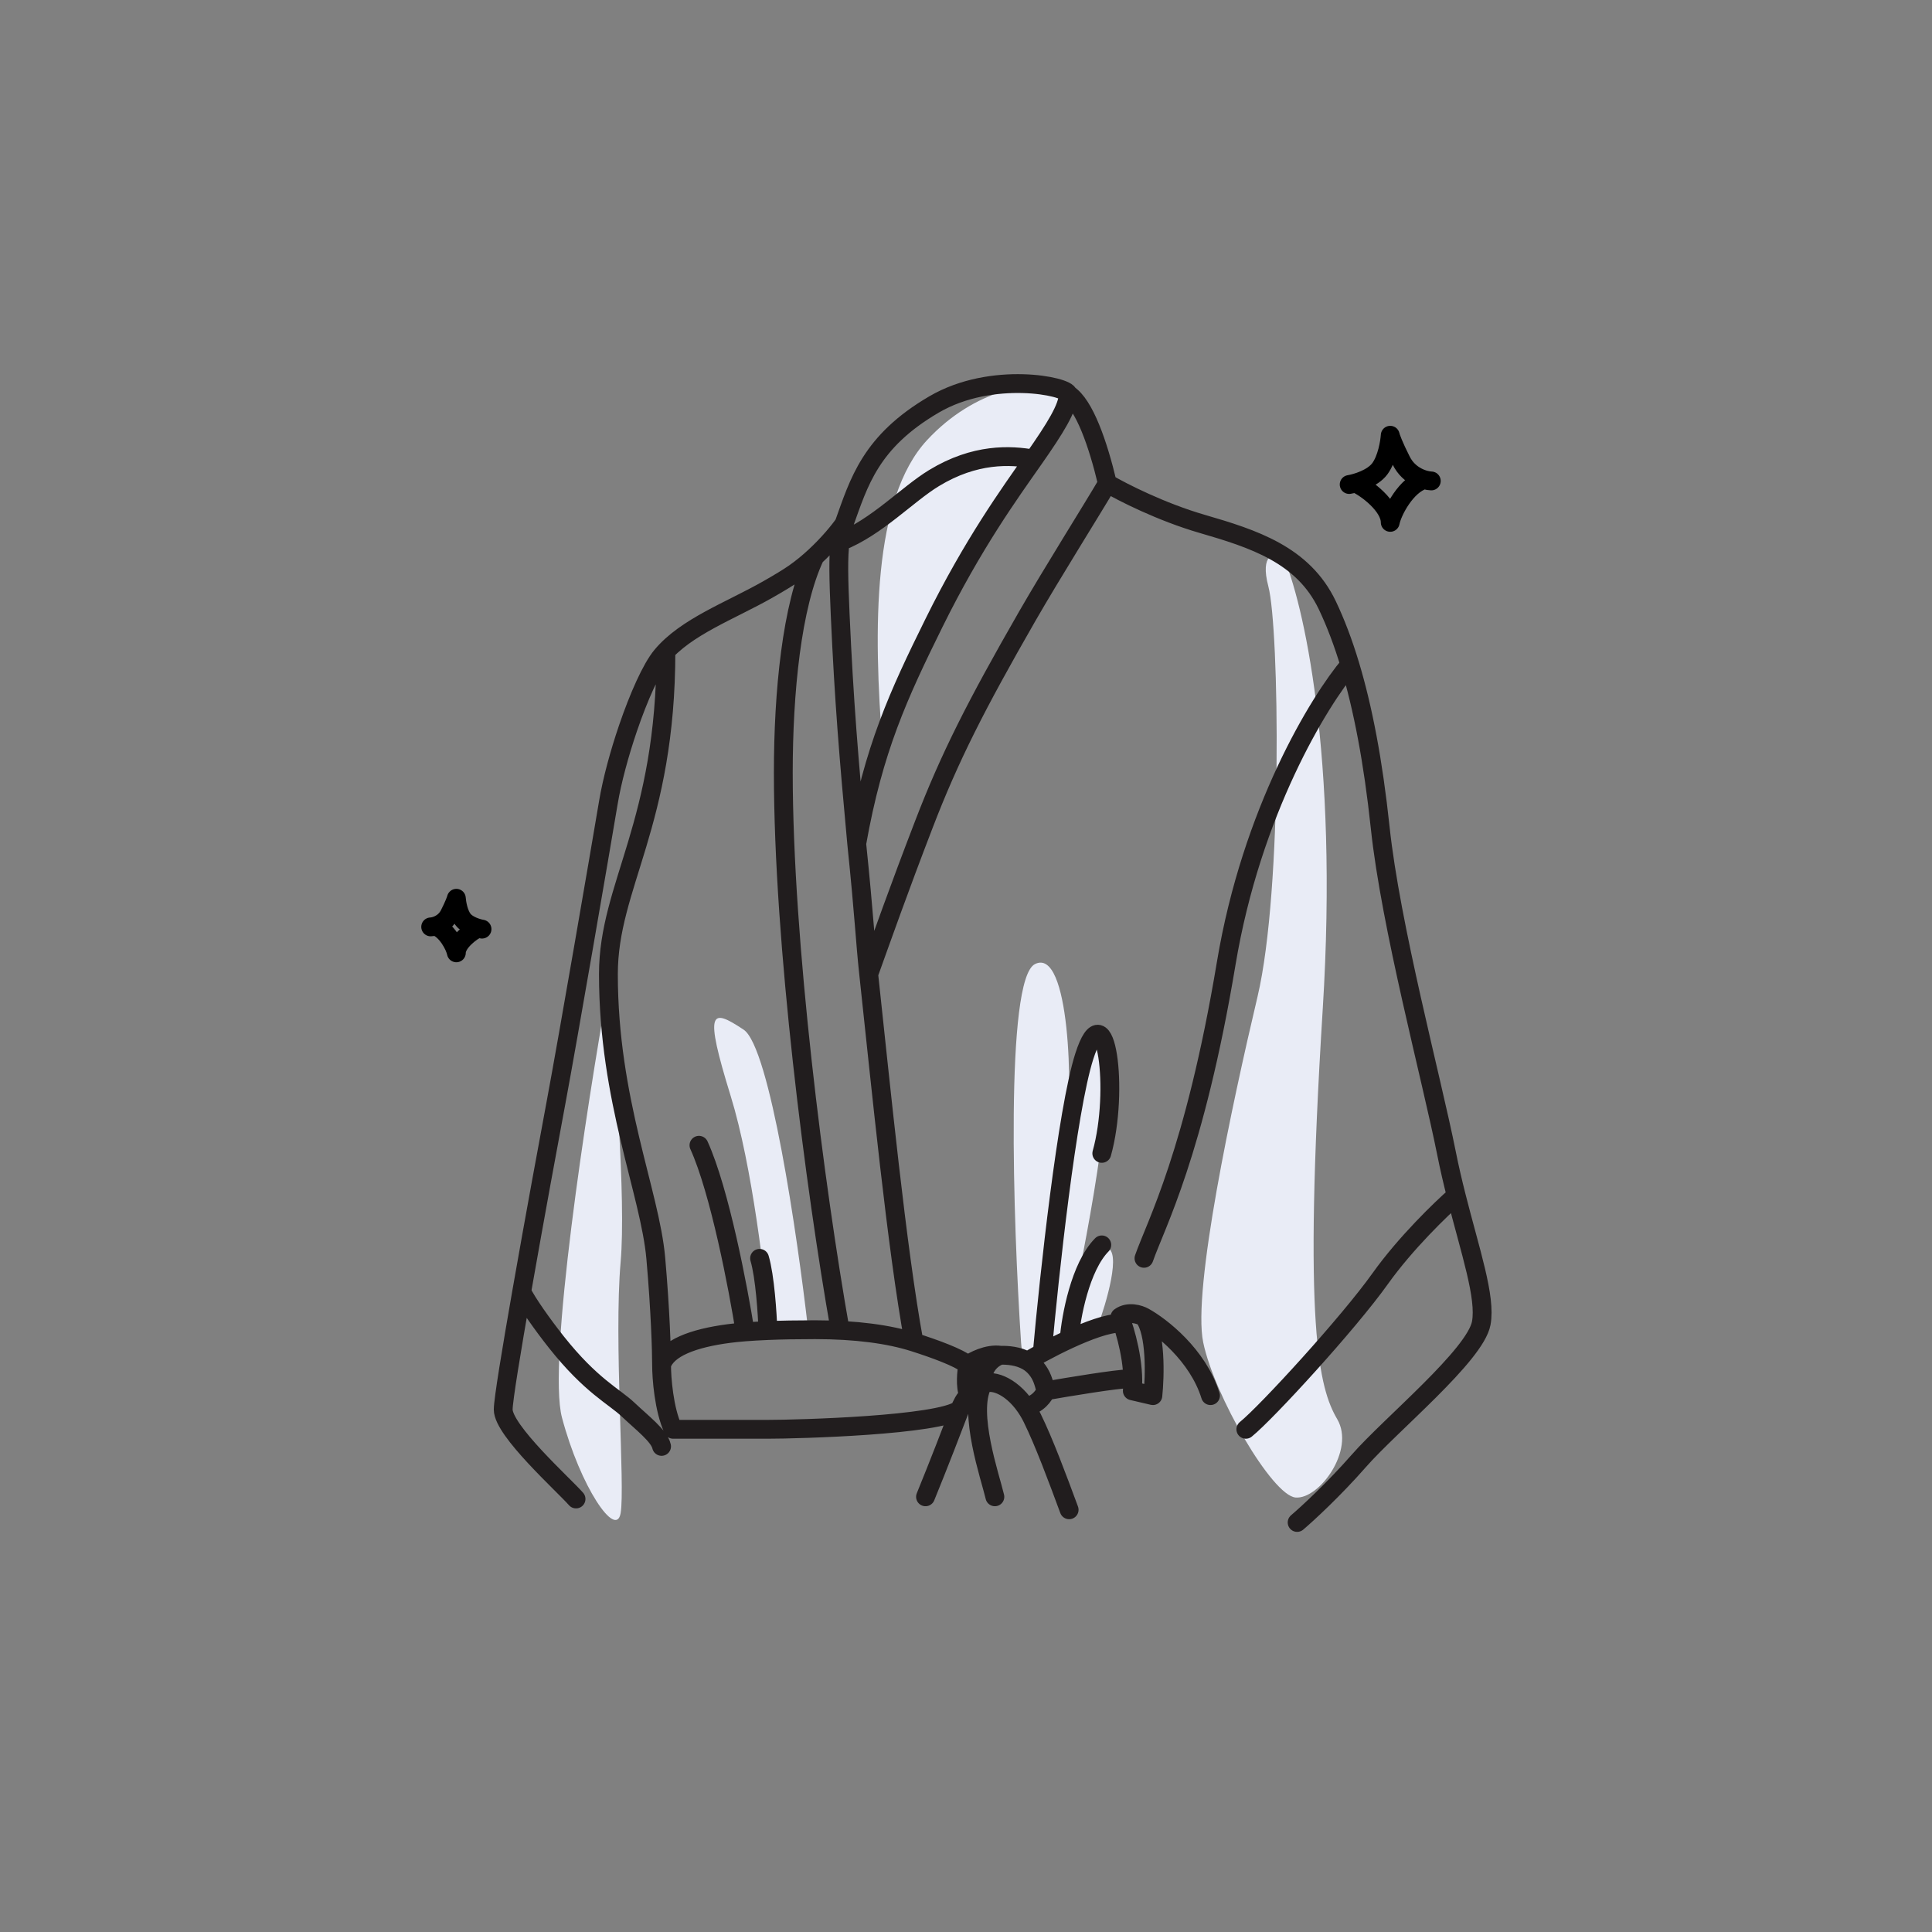 <svg width="91" height="91" viewBox="0 0 91 91" fill="none" xmlns="http://www.w3.org/2000/svg">
<rect x="0" y="0" width="91" height="91" fill="#808080" stroke="none"/>
<path d="M49.686 18.282C48.722 17.926 45.937 18.282 43.668 20.728C41.098 23.498 41.126 29.626 41.573 35.212C42.989 31.583 46.405 23.721 48.748 21.303C50.623 19.099 50.154 18.37 49.686 18.282Z" fill="#E9ECF6"/>
<path d="M48.093 63.223C47.721 57.583 47.331 46.123 48.748 45.41C50.391 44.584 50.554 51.42 50.216 53.624C50.794 50.88 51.86 46.779 52.123 49.521C52.401 52.408 50.909 59.859 50.128 63.223C50.496 61.683 51.41 58.635 52.123 58.771C52.837 58.906 52.123 61.346 51.677 62.55L50.128 63.223L48.748 63.669C48.72 63.738 48.624 63.892 48.467 63.951C48.27 64.026 48.131 63.828 48.093 63.223Z" fill="#E9ECF6"/>
<path d="M62.303 47.528C63.054 35.511 61.364 28.283 60.426 26.172C60.028 26.01 59.334 26.075 59.743 27.628C60.255 29.569 60.426 41.898 59.231 46.946C58.037 51.994 56.16 60.73 56.672 63.223C57.184 65.717 59.914 70.438 61.023 70.535C62.132 70.632 63.839 68.302 62.986 66.846C62.132 65.39 61.364 62.55 62.303 47.528Z" fill="#E9ECF6"/>
<path d="M26.47 66.772C25.777 64.158 27.626 52.164 28.637 46.494C28.944 49.575 29.493 56.479 29.233 59.437C28.908 63.135 29.45 70.038 29.233 71.271C29.017 72.504 27.337 70.038 26.47 66.772Z" fill="#E9ECF6"/>
<path d="M34.419 51.632C35.433 54.916 36.053 60.279 36.237 62.55H38.055C37.559 58.207 36.259 49.316 35.025 48.498C33.482 47.476 33.152 47.528 34.419 51.632Z" fill="#E9ECF6"/>
<path d="M43.05 63.218C42.239 58.816 41.484 51.123 40.917 45.883M43.05 63.218C44.032 63.531 45.153 63.939 45.589 64.286M43.05 63.218C41.882 62.846 40.33 62.631 38.385 62.631C37.527 62.631 36.792 62.645 36.17 62.671M40.917 45.883C40.746 44.303 40.715 43.239 40.353 39.738M40.917 45.883C41.571 44.069 42.299 41.992 43.517 38.827C44.733 35.662 45.982 33.209 48.382 29.03C49.556 26.987 51.427 24.018 52.159 22.769M39.756 24.674C40.462 22.711 40.991 20.808 43.991 19.053C46.735 17.447 50.313 18.199 50.313 18.57M39.756 24.674C39.691 24.856 39.63 25.142 39.574 25.514M39.756 24.674C39.544 24.982 39.047 25.599 38.385 26.213M50.313 18.57C51.073 19.053 51.72 20.913 52.159 22.769M50.313 18.57C50.313 19.193 49.707 20.165 48.687 21.623M40.353 39.738C41.144 35.271 42.32 32.725 43.991 29.343C45.839 25.602 47.548 23.25 48.687 21.623M40.353 39.738C39.981 35.712 39.756 33.026 39.574 28.962C39.499 27.27 39.474 26.186 39.574 25.514M52.159 22.769C52.84 23.17 54.686 24.113 56.619 24.674C59.036 25.376 61.382 26.122 62.519 28.51C62.906 29.324 63.261 30.252 63.579 31.307M27.132 70.604C26.533 69.923 23.702 67.383 23.702 66.392C23.702 65.95 24.092 63.585 24.573 60.842M24.573 60.842C25.169 57.437 25.905 53.448 26.207 51.836C26.751 48.924 28.276 40.067 28.657 37.789C28.828 36.768 29.174 35.489 29.582 34.293C30.084 32.823 30.681 31.48 31.161 30.899C32.298 29.524 34.401 28.77 36.17 27.763C36.672 27.477 37.109 27.216 37.422 26.997C37.769 26.754 38.093 26.484 38.385 26.213M24.573 60.842C24.809 61.34 25.559 62.402 26.207 63.218C27.84 65.277 28.929 65.773 29.582 66.392C30.235 67.012 31.052 67.631 31.161 68.127M31.366 30.669C31.366 38.827 28.657 41.707 28.657 45.883C28.657 51.836 30.616 56.172 30.889 59.269C31.107 61.747 31.161 63.646 31.161 64.286M31.161 64.286C31.161 64.906 31.27 66.38 31.705 67.322C32.704 67.322 34.994 67.322 36.17 67.322C37.64 67.322 44.228 67.136 45.208 66.392M31.161 64.286C31.415 63.502 32.635 63.034 34.325 62.812C34.543 62.783 34.799 62.757 35.096 62.733M45.208 66.392C45.275 66.213 45.454 65.831 45.628 65.736M45.208 66.392C44.921 67.148 44.196 69.029 43.593 70.502M45.589 64.286C45.526 64.587 45.447 65.299 45.628 65.736M45.589 64.286C45.847 64.098 46.517 63.745 47.128 63.835M45.628 65.736C45.69 65.843 45.846 66.098 45.982 66.266M47.128 63.835C46.843 63.911 46.206 64.3 46.273 65.23M47.128 63.835C47.432 63.828 47.955 63.854 48.398 64.111M46.273 65.23C45.594 66.56 46.636 69.55 46.86 70.502M46.273 65.23C46.621 64.935 47.583 65.203 48.312 66.266M48.398 64.111C48.693 64.282 48.95 64.579 49.093 64.944C49.155 65.103 49.211 65.295 49.261 65.51M48.398 64.111C48.59 63.996 48.827 63.86 49.093 63.715M52.753 62.325C52.181 62.325 51.251 62.668 50.358 63.08M49.261 65.51C50.339 65.321 52.63 64.944 53.172 64.944M49.261 65.51C49.182 65.719 48.883 66.164 48.312 66.266M53.883 62.031C54.451 62.765 54.399 64.807 54.302 65.736L53.334 65.51C53.463 64.238 53 62.661 52.753 62.031C53.147 61.745 53.67 61.912 53.883 62.031ZM53.883 62.031C54.68 62.469 56.424 63.823 57.016 65.736M61.097 71.71C61.571 71.307 62.817 70.162 64.011 68.8C65.504 67.097 69.484 63.835 69.769 62.325C69.998 61.107 69.256 58.965 68.588 56.316M68.588 56.316C68.428 55.68 68.271 55.015 68.134 54.326C67.423 50.768 65.504 43.652 65.007 38.961C64.678 35.869 64.196 33.349 63.579 31.307M68.588 56.316C67.892 56.922 66.201 58.553 65.007 60.229C63.514 62.325 59.676 66.516 58.681 67.322M63.579 31.307C62.136 33.011 58.951 38.211 57.757 45.373C56.264 54.326 54.431 57.696 53.883 59.269M39.574 62.66C38.385 55.922 36.895 44.39 36.895 36.389C36.895 32.619 37.289 28.537 38.385 26.213M50.358 71.113C49.802 69.609 49.174 67.921 48.621 66.795C48.525 66.6 48.421 66.424 48.312 66.266M48.687 21.623C47.592 21.427 45.926 21.342 43.991 22.52C42.732 23.286 41.296 24.836 39.574 25.514M35.096 62.733C34.776 60.694 33.895 56.081 32.922 53.944M35.096 62.733C35.408 62.709 35.765 62.688 36.17 62.671M36.17 62.671C36.145 61.892 36.031 60.121 35.777 59.269M49.093 63.715C49.414 60.121 50.259 52.297 51.071 49.756C52.086 46.579 52.721 51.388 51.896 54.326M49.093 63.715C49.473 63.509 49.911 63.286 50.358 63.08M50.358 63.08C50.445 62.032 50.875 59.676 51.896 58.636" stroke="#211D1E" stroke-width="0.887" stroke-linecap="round" stroke-linejoin="round"/>
<path d="M67.416 22.653C67.099 22.642 66.374 22.438 66.007 21.712C65.639 20.985 65.504 20.602 65.482 20.501C65.46 20.837 65.331 21.624 64.99 22.081C64.649 22.539 63.887 22.765 63.548 22.821M63.842 22.754C64.356 22.978 65.482 23.823 65.482 24.604C65.58 24.088 66.239 22.835 67.078 22.593" stroke="black" stroke-width="0.887" stroke-linecap="round" stroke-linejoin="round"/>
<path d="M20.286 43.658C20.484 43.651 20.938 43.523 21.167 43.068C21.397 42.613 21.481 42.373 21.495 42.31C21.509 42.521 21.589 43.014 21.802 43.3C22.015 43.586 22.492 43.728 22.704 43.763M22.52 43.721C22.199 43.861 21.495 44.391 21.495 44.88C21.433 44.557 21.022 43.772 20.497 43.62" stroke="black" stroke-width="0.887" stroke-linecap="round" stroke-linejoin="round"/>
</svg>
